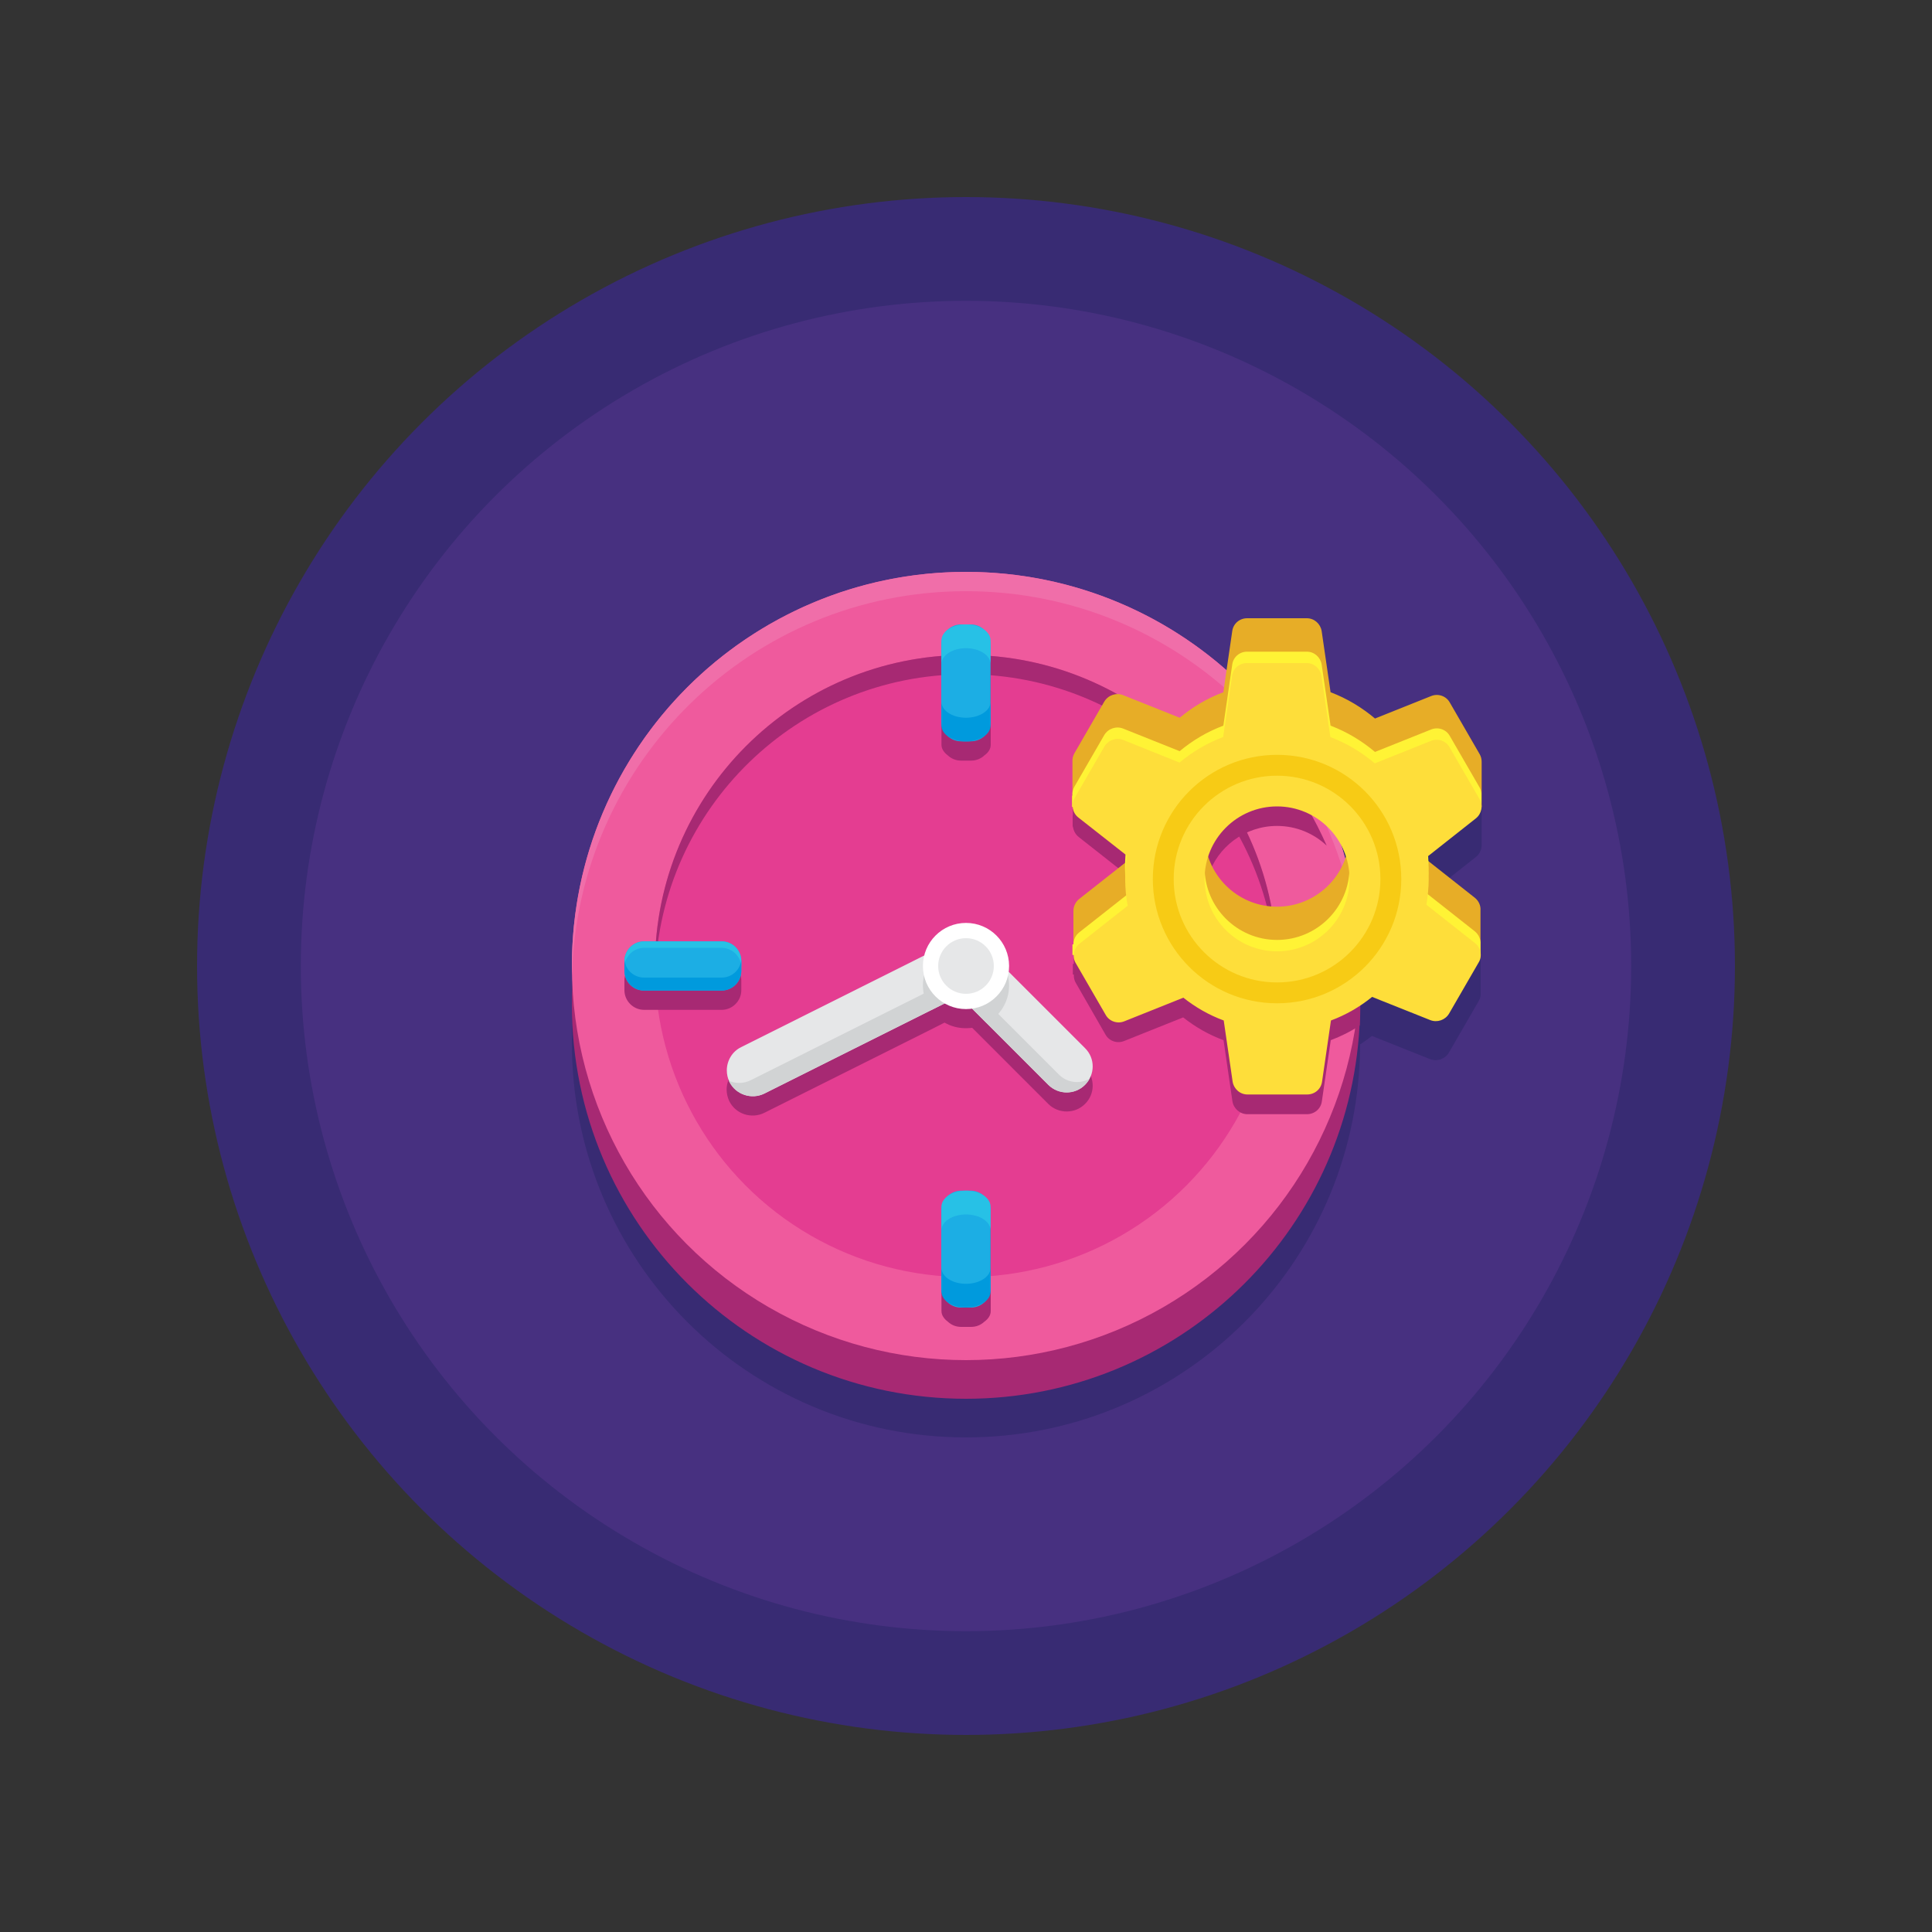 <svg xmlns="http://www.w3.org/2000/svg" viewBox="0 0 1000 1000" xml:space="preserve"><rect x="0" y="0" width="1000" height="1000" fill="#333333" stroke="none"/><switch><g><circle fill="#382B73" cx="500" cy="500" r="398"/><circle fill="#473080" cx="500" cy="500" r="344.3"/><path fill="#382B73" d="M763.9 443.6c1.9-1.5 2.9-3.7 3-5.9v-23.4c0-1.3-.3-2.7-1-3.9l-15.5-26.8c-1.9-3.4-6.1-4.8-9.7-3.3l-29 11.6c-6.8-5.7-14.5-10.4-23-13.6l-4.6-31.6c-.6-3.8-3.8-6.7-7.7-6.7h-30.9c-3.9 0-7.2 2.8-7.7 6.7l-2.9 20.3c-1.7-1.5-3.4-3-5.1-4.4-13.9-11.4-29.2-21.1-45.8-28.6-9-4.1-18.4-7.5-28.1-10.3-4.8-1.4-9.8-2.6-14.7-3.6-13.3-2.7-27-4.1-41.1-4.1s-27.8 1.4-41.1 4.1c-5 1-9.9 2.2-14.7 3.6-6.5 1.8-12.8 4-19 6.4-20.1 7.9-38.6 18.9-55 32.4-2.5 2.1-5 4.2-7.4 6.4-2.4 2.2-4.8 4.4-7.1 6.8-1.2 1.2-2.3 2.3-3.4 3.5-3.4 3.5-6.6 7.2-9.7 11-2.1 2.5-4.1 5.1-6.1 7.7-2 2.6-3.9 5.3-5.7 8-6.4 9.5-12.1 19.6-16.8 30.1-1.4 3-2.7 6.1-3.9 9.2C301 468.4 296 493.6 296 520c0 3.4.1 6.7.2 10-.2 3.3-.2 6.6-.2 10 0 112.7 91.3 204 204 204 109 0 198.1-85.5 203.7-193.2.2-3.4.3-6.8.3-10.2 2.1-1.4 4.2-2.9 6.1-4.4l30.1 12c3.6 1.4 7.7 0 9.7-3.3l15.5-26.8c.8-1.3 1.1-2.8 1-4.3v-22.3c.2-2.5-.9-5-2.9-6.6l-24-18.9c0-1-.1-2-.2-3l24.6-19.4zm-69.6 14.2c.9 1.8 1.7 3.6 2.3 5.6-.1.3-.2.7-.3 1-.6-2.2-1.3-4.4-2-6.6z"/><path fill="#A72973" d="M704 520c0 3.6-.1 7.2-.3 10.8C698.1 638.5 609 724 500 724c-112.7 0-204-91.3-204-204s91.3-204 204-204c51.1 0 97.8 18.8 133.6 49.8 22.6 19.6 40.9 44.1 53.1 71.9 3 6.7 5.6 13.7 7.9 20.8 6.1 19.4 9.4 40.1 9.4 61.5z"/><circle fill="#EF5A9D" cx="500" cy="500" r="204"/><path fill="#F06EA9" d="M500 306c111 0 201.3 88.6 203.9 199 0-1.7.1-3.3.1-5 0-112.7-91.3-204-204-204s-204 91.3-204 204c0 1.7 0 3.3.1 5C298.7 394.6 389 306 500 306z"/><circle fill="#E43D91" cx="500" cy="500" r="161"/><path fill="#A72973" d="M500 349c87.2 0 158.3 69.4 160.9 156 .1-1.7.1-3.3.1-5 0-88.9-72.1-161-161-161s-161 72.1-161 161c0 1.7 0 3.3.1 5 2.6-86.6 73.7-156 160.9-156z"/><path fill="#A72973" d="M512.7 341.4c0-2.1-1.3-4-3.3-5.5-1.8-1.7-4.2-2.7-6.9-2.7h-5c-2.6 0-5.1 1-6.9 2.7-2.1 1.5-3.3 3.4-3.3 5.5v44.1c0 2.1 1.3 4 3.3 5.5 1.8 1.7 4.2 2.7 6.9 2.7h5.1c2.7 0 5.1-1 6.9-2.7 2.1-1.5 3.3-3.4 3.3-5.5v-44.1zM512.7 634.5c0-2.1-1.3-4-3.3-5.5-1.8-1.7-4.2-2.7-6.9-2.7h-5c-2.6 0-5.1 1-6.9 2.7-2.1 1.5-3.3 3.4-3.3 5.5v44.1c0 2.1 1.3 4 3.3 5.5 1.8 1.7 4.2 2.7 6.9 2.7h5.1c2.7 0 5.1-1 6.9-2.7 2.1-1.5 3.3-3.4 3.3-5.5v-44.1zM676.8 510v-2.5c0-2.6-1-5.1-2.7-6.9-1.5-2.1-3.4-3.3-5.5-3.3h-44.1c-2.1 0-4 1.3-5.5 3.3-1.7 1.8-2.7 4.2-2.7 6.9v5.1c0 2.7 1 5.1 2.7 6.9 1.5 2.1 3.4 3.3 5.5 3.3h44.1c2.1 0 4-1.3 5.5-3.3 1.7-1.8 2.7-4.2 2.7-6.9V510zM373.5 497.3h-40.1c-5.6 0-10.2 4.6-10.2 10.2v5c0 5.6 4.6 10.2 10.2 10.2h40.1c5.6 0 10.2-4.6 10.2-10.2v-5c0-5.7-4.5-10.2-10.2-10.2z"/><path fill="#1CAEE4" d="M502.5 383.7h-5.1c-5.6 0-10.2-4.6-10.2-10.2v-40.1c0-5.6 4.6-10.2 10.2-10.2h5.1c5.6 0 10.2 4.6 10.2 10.2v40.1c.1 5.7-4.5 10.2-10.2 10.2z"/><path fill="#27C1E6" d="M500 323.2c-7 0-12.7 3.7-12.7 8.2v12.3c0-4.5 5.7-8.2 12.7-8.2s12.7 3.7 12.7 8.2v-12.3c0-4.5-5.7-8.2-12.7-8.2z"/><path fill="#009ADD" d="M500 371.5c-7 0-12.7-3.7-12.7-8.2v12.3c0 4.5 5.7 8.2 12.7 8.2s12.7-3.7 12.7-8.2v-12.3c0 4.5-5.7 8.2-12.7 8.2z"/><path fill="#1CAEE4" d="M502.5 676.8h-5.1c-5.6 0-10.2-4.6-10.2-10.2v-40.1c0-5.6 4.6-10.2 10.2-10.2h5.1c5.6 0 10.2 4.6 10.2 10.2v40.1c.1 5.6-4.5 10.2-10.2 10.2z"/><path fill="#27C1E6" d="M500 616.3c-7 0-12.7 3.7-12.7 8.2v12.3c0-4.5 5.7-8.2 12.7-8.2s12.7 3.7 12.7 8.2v-12.3c0-4.6-5.7-8.2-12.7-8.2z"/><path fill="#009ADD" d="M500 664.5c-7 0-12.7-3.7-12.7-8.2v12.3c0 4.5 5.7 8.2 12.7 8.2s12.7-3.7 12.7-8.2v-12.3c0 4.5-5.7 8.2-12.7 8.2z"/><path fill="#1CAEE4" d="M616.3 502.5v-5.1c0-5.6 4.6-10.2 10.2-10.2h40.1c5.6 0 10.2 4.6 10.2 10.2v5.1c0 5.6-4.6 10.2-10.2 10.2h-40.1c-5.7.1-10.2-4.5-10.2-10.2z"/><path fill="#27C1E6" d="M676.8 500c0-7-3.7-12.7-8.2-12.7h-12.3c4.5 0 8.2 5.7 8.2 12.7s-3.7 12.7-8.2 12.7h12.3c4.5 0 8.2-5.7 8.2-12.7z"/><path fill="#009ADD" d="M628.5 500c0-7 3.7-12.7 8.2-12.7h-12.3c-4.5 0-8.2 5.7-8.2 12.7s3.7 12.7 8.2 12.7h12.3c-4.5 0-8.2-5.7-8.2-12.7z"/><path fill="#1CAEE4" d="M323.2 502.5v-5.1c0-5.6 4.6-10.2 10.2-10.2h40.1c5.6 0 10.2 4.6 10.2 10.2v5.1c0 5.6-4.6 10.2-10.2 10.2h-40.1c-5.6.1-10.2-4.5-10.2-10.2z"/><path fill="#27C1E6" d="M373.5 487.3h-40.1c-5.6 0-10.2 4.6-10.2 10.2v3.3c0-5.6 4.6-10.2 10.2-10.2h40.1c5.6 0 10.2 4.6 10.2 10.2v-3.3c0-5.7-4.5-10.2-10.2-10.2z"/><path fill="#009ADD" d="M373.5 506h-40.1c-5.4 0-9.8-4.1-10.2-9.4V502.5c0 5.6 4.6 10.2 10.2 10.2h40.1c5.6 0 10.2-4.6 10.2-10.2V496.6c-.4 5.3-4.8 9.4-10.2 9.4z"/><path fill="#A72973" d="M561.6 552.5 522.1 513c.1-1 .2-1.9.2-2.9 0-12.3-10-22.3-22.3-22.3-10.5 0-19.2 7.2-21.7 16.9L383.5 552c-4.7 2.4-7.4 7.1-7.4 12 0 2 .5 4.1 1.4 6 3.3 6.6 11.4 9.3 18.1 6l86.2-43.1 7.1-3.6c3.3 1.9 7 2.9 11.1 2.9 1.1 0 2.2-.1 3.2-.2l7.5 7.5 31.9 31.9c2.6 2.6 6.1 3.9 9.5 3.9 3.5 0 6.9-1.3 9.5-3.9 5.3-5.2 5.3-13.7 0-18.9z"/><path fill="#E6E7E8" d="m506.7 510.5-10 5-14.8 7.4-86.2 43.1c-6.6 3.3-14.7.6-18.1-6-1-1.9-1.4-4-1.4-6 0-4.9 2.7-9.7 7.4-12l111.1-55.6.8 1.7 5 9.9 6.2 12.5z"/><path fill="#D1D3D4" d="m494.6 486.4-2.8 1.4 7.9 15.7-111.1 55.6c-3.7 1.9-7.9 1.8-11.4.3l.3.6c3.3 6.6 11.4 9.3 18.1 6l111.1-55.6-12.1-24z"/><path fill="#E6E7E8" d="M561.6 561.5c-2.6 2.6-6.1 3.9-9.5 3.9-3.4 0-6.9-1.3-9.5-3.9l-31.9-31.9-14.1-14.1-6.8-6.8 10.6-10.6 8.4-8.4 52.8 52.8c5.3 5.2 5.3 13.7 0 19z"/><path fill="#D1D3D4" d="m508.8 489.7-13.6 13.6 13.6-13.6zM548 556.1l-52.8-52.8-5.4 5.4 52.8 52.8c5.3 5.3 13.8 5.3 19 0 .9-.9 1.7-2 2.3-3.1-5.1 2.8-11.6 2.1-15.9-2.3z"/><path fill="#D1D3D4" d="M522.3 510c0 8.5-4.7 15.8-11.6 19.6l-14.1-14.1-14.8 7.4c-2.6-3.7-4.1-8.1-4.1-12.9 0-10.8 7.6-19.8 17.8-21.9 1.5-.3 3-.5 4.5-.5 9.3 0 17.3 5.7 20.6 13.8 1.1 2.7 1.7 5.6 1.7 8.6z"/><circle fill="#FFF" cx="500" cy="500" r="22.3"/><circle fill="#E6E7E8" cx="500" cy="500" r="14.4"/><path fill="#A72973" d="M694.6 458.5c-6.1 12.3-18.9 20.8-33.6 20.8-16.7 0-30.8-10.9-35.7-25.9 4.9-15 19-25.9 35.7-25.9 10 0 19 3.9 25.7 10.2-12.3-27.8-30.5-52.3-53.1-71.9l-.4 2.5c-8.3 3.1-15.9 7.6-22.6 13.2l-29.3-11.7c-3.6-1.4-7.7 0-9.7 3.3L556.3 400c-.8 1.4-1.1 2.9-1 4.4v17.5h-.1v5.8h.1v.5l.1-.1c.3 2 1.3 3.8 2.9 5.1l24.5 19.3c-.1 1.4-.2 2.8-.2 4.2l-23.8 18.8c-1.9 1.5-3 3.8-3 6.1v17.3h-.5v5.5h.5v.4c0 1.3.3 2.7 1 3.9l15.4 26.8c1.9 3.4 6.1 4.8 9.7 3.3l30.5-12.2c6.3 5 13.3 9 20.9 11.8l4.6 31.6c.6 3.8 3.9 6.7 7.7 6.7h30.9c3.9 0 7.2-2.8 7.7-6.7l4.6-31.6c5.3-2 10.3-4.5 15-7.6.2-3.6.3-7.2.3-10.8-.1-21.4-3.4-42.1-9.5-61.5z"/><path fill="#E7AD27" d="M766.9 417.7v-23.4c0-1.3-.3-2.7-1-3.9l-15.5-26.8c-1.9-3.4-6.1-4.8-9.7-3.3l-29 11.6c-6.8-5.7-14.5-10.4-23-13.6l-4.6-31.6c-.6-3.8-3.8-6.7-7.7-6.7h-30.9c-3.9 0-7.2 2.8-7.7 6.7l-4.6 31.6c-8.3 3.1-15.9 7.6-22.6 13.2l-29.3-11.7c-3.6-1.4-7.7 0-9.7 3.3l-15.5 26.8c-.8 1.4-1.1 2.9-1 4.4v23.8l7.9-9.1v-5.2l20.2 15.9c-.6 3.9-.9 7.9-.9 12 0 4.8.4 9.4 1.3 13.9l-25 19.7c-1.9 1.5-3 3.8-3 6.1v23.2l7.1-8.8 9.4 16.3c1.9 3.4 6.1 4.8 9.7 3.3l30.5-12.2c6.3 5 13.3 9 20.9 11.8l4.6 31.6c.6 3.8 3.8 6.7 7.7 6.7h30.9c3.9 0 7.2-2.8 7.7-6.7l4.6-31.6c7.8-2.9 15-7.1 21.3-12.2l30.1 12c3.6 1.4 7.7 0 9.7-3.3l9.1-15.8 7.4 8.6v-23c.2-2.5-.9-5-2.9-6.6l-25.1-19.8c.7-4.4 1.2-8.8 1.2-13.4 0-3.9-.3-7.7-.8-11.4l20.3-16v4.7l7.9 8.9zM661 469.3c-20.7 0-37.5-16.8-37.5-37.5s16.8-37.5 37.5-37.5 37.5 16.8 37.5 37.5-16.8 37.5-37.5 37.5z"/><path fill="#FFF335" d="m765.9 407.7-15.5-26.8c-1.9-3.4-6.1-4.8-9.7-3.3l-29 11.6c-6.8-5.7-14.5-10.4-23-13.6l-4.6-31.6c-.6-3.8-3.8-6.7-7.7-6.7h-30.9c-3.9 0-7.2 2.8-7.7 6.7l-4.6 31.6c-8.3 3.1-15.9 7.6-22.6 13.2l-29.3-11.7c-3.6-1.4-7.7 0-9.7 3.3l-15.5 26.8c-.8 1.4-1.2 3.1-1 4.6h-.2v5.8h3.6l24.7 19.4c-.6 3.9-.9 7.9-.9 12 0 4.8.4 9.4 1.3 13.9l-25 19.7c-1.9 1.5-3 3.8-3 6.2h-.5v5.5h2.5l14.5 25.1c1.9 3.4 6.1 4.8 9.7 3.3l30.5-12.2c6.3 5 13.3 9 20.9 11.8l4.6 31.6c.6 3.8 3.8 6.7 7.7 6.7h30.9c3.9 0 7.2-2.8 7.7-6.7l4.6-31.6c7.8-2.9 15-7.1 21.3-12.2l30.1 12c3.6 1.4 7.7 0 9.7-3.3l14.2-24.6h2.3v-5.5c.2-2.5-.9-5-3-6.7l-25.1-19.8c.7-4.4 1.2-8.8 1.2-13.4 0-3.9-.3-7.7-.8-11.4l25.2-19.9.1-.1h2.9v-5.8c.1-1.2-.2-2.6-.9-3.9zM661 486.5c-20.7 0-37.5-16.8-37.5-37.5s16.8-37.5 37.5-37.5 37.5 16.8 37.5 37.5-16.8 37.5-37.5 37.5z"/><path fill="#FEDE3A" d="m763.4 488.1-25.1-19.8c.7-4.4 1.2-8.8 1.2-13.4 0-3.9-.3-7.7-.8-11.4l25.2-19.9c3-2.4 3.9-6.7 1.9-10l-15.5-26.8c-1.9-3.4-6.1-4.8-9.7-3.3l-29 11.6c-6.8-5.7-14.5-10.4-23-13.6l-4.6-31.6c-.6-3.8-3.8-6.7-7.7-6.7h-30.9c-3.9 0-7.2 2.8-7.7 6.7l-4.6 31.6c-8.3 3.1-15.9 7.6-22.6 13.2L581.4 383c-3.6-1.4-7.7 0-9.7 3.3l-15.5 26.8c-1.9 3.4-1.1 7.6 1.9 10l25.2 19.8c-.6 3.9-.9 7.9-.9 12 0 4.8.4 9.4 1.3 13.9l-25 19.7c-3 2.4-3.9 6.7-1.9 10l15.5 26.8c1.9 3.4 6.1 4.8 9.7 3.3l30.5-12.2c6.3 5 13.3 9 20.9 11.8l4.6 31.6c.6 3.8 3.8 6.7 7.7 6.7h30.9c3.9 0 7.2-2.8 7.7-6.7l4.6-31.6c7.8-2.9 15-7.1 21.3-12.2l30.1 12c3.6 1.4 7.7 0 9.7-3.3l15.5-26.8c1.8-3.1 1-7.4-2.1-9.8zM661 492.4c-20.7 0-37.5-16.8-37.5-37.5s16.8-37.5 37.5-37.5 37.5 16.8 37.5 37.5-16.8 37.5-37.5 37.5z"/><path fill="#F7CB15" d="M661 390.7c-35.5 0-64.3 28.8-64.3 64.3s28.8 64.3 64.3 64.3 64.3-28.8 64.3-64.3c0-35.6-28.8-64.3-64.3-64.3zm0 117.8c-29.6 0-53.5-24-53.5-53.5 0-29.6 24-53.5 53.5-53.5 29.6 0 53.5 24 53.5 53.5s-23.9 53.5-53.5 53.5z"/></g></switch></svg>